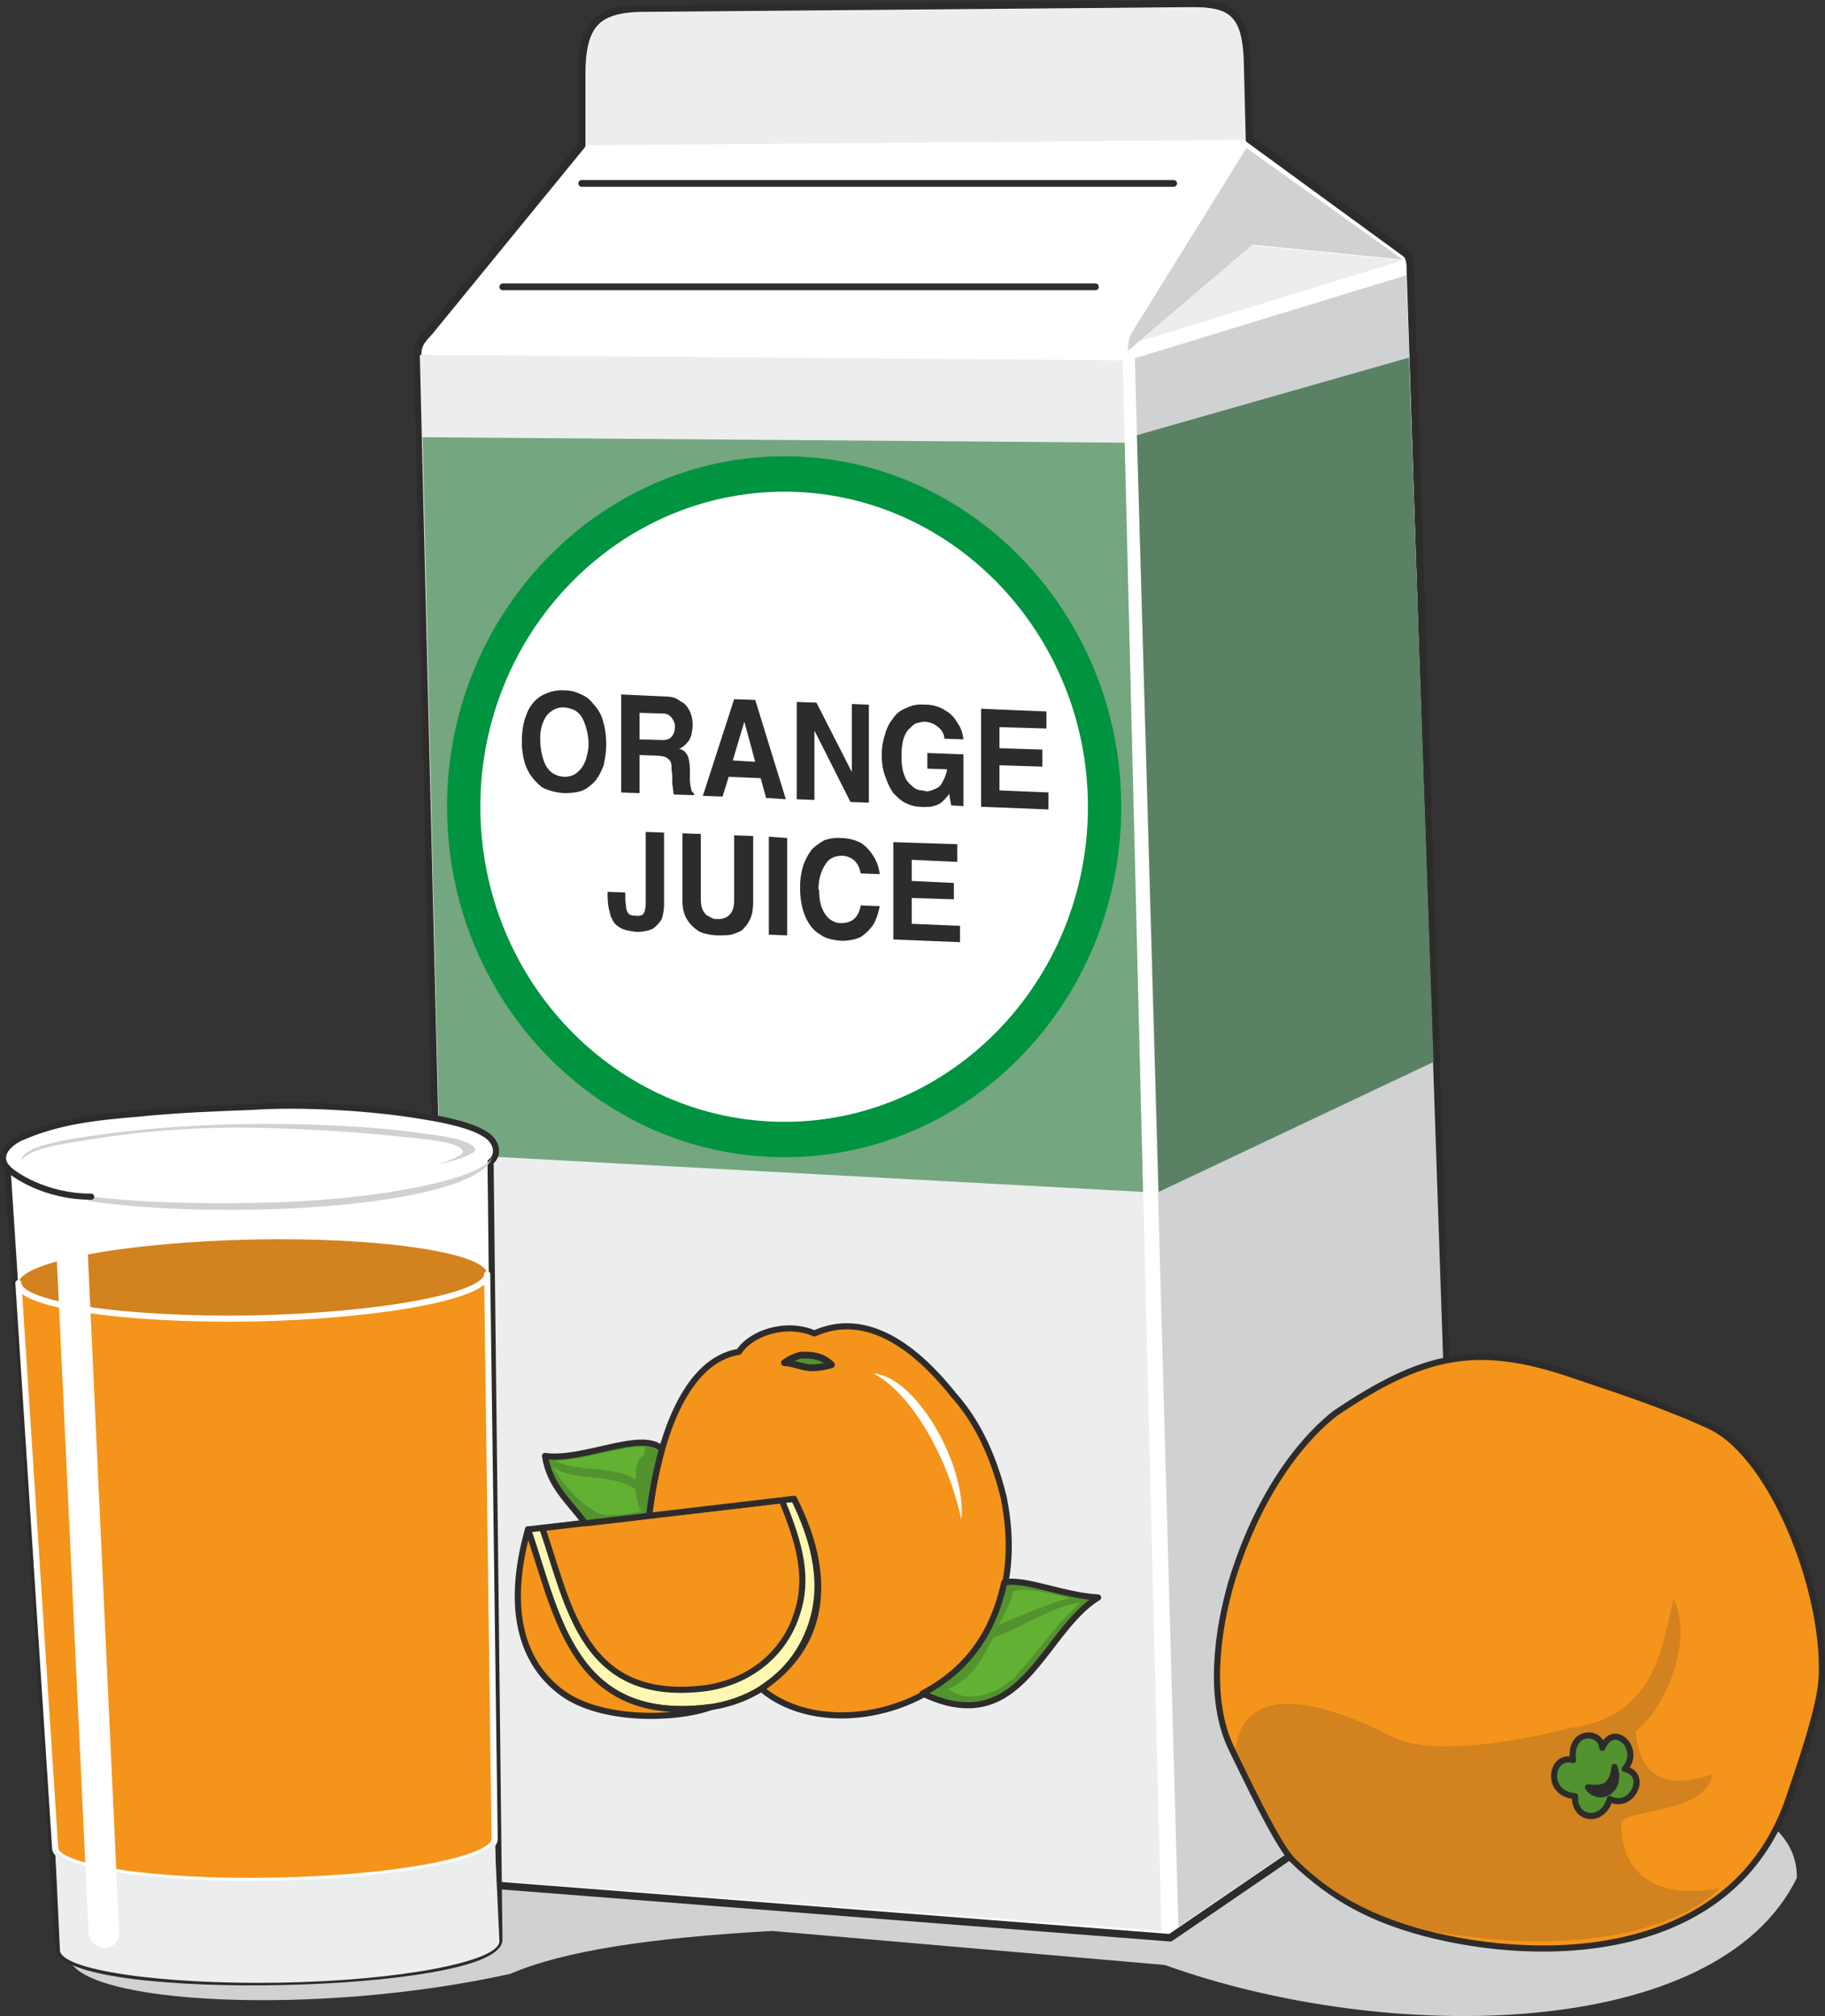 <svg xmlns="http://www.w3.org/2000/svg" width="257.513" height="284.404" viewBox="0 0 193.135 213.303"><rect x="0" y="0" width="193.135" height="213.303" fill="#333333" stroke="none"/><path d="M255.014 521.385c5.688-2.448 14.904-3.816 27.72-4.536l41.544 3.6c23.616 8.496 58.464 8.064 66.888-9.216.288-20.16-80.28-7.992-92.592-8.712l-47.808-.504-42.48 17.64c1.08 4.968 26.352 6.264 46.728 1.728z" style="fill:#cfd1d2" transform="translate(-201.01 -312.549)"/><path d="M268.19 313.52c-4.032.073-5.616 1.8-5.616 6.84v7.56l-16.128 19.729c-1.008 1.08-1.296 1.512-1.224 2.736l3.744 161.28 75.888 5.904 30.456-20.808-5.04-155.448c0-1.368-.144-1.728-.792-2.16l-16.272-11.88-.288-8.568c-.144-4.464-1.44-5.76-5.4-5.76z" style="fill:#fff;stroke:#2d2c2b;stroke-width:.792;stroke-linecap:round;stroke-linejoin:round;stroke-miterlimit:10.433" transform="translate(-201.01 -312.549)"/><path d="M268.694 313.809c-3.96.072-5.688 1.584-5.688 6.624v7.488l69.84-.576-.216-8.568c-.216-4.536-1.512-5.472-5.4-5.472zm-23.256 36.288 74.376.576 4.104 166.176-74.592-5.616zm76.176-1.44 11.88-10.152 15.984 1.584z" style="fill:#eceded" transform="translate(-201.01 -312.549)"/><path d="m332.918 328.209-12.024 19.368c-.504.72-.504 1.44-.504 2.088l13.176-11.232 15.912 1.584zm-11.808 22.248 4.608 165.96 29.376-20.016-5.256-154.728z" style="fill:#cfd1d2" transform="translate(-201.01 -312.549)"/><path d="M254.222 342.897h62.712m-54.36-10.944h62.64" style="fill:#fff;stroke:#2d2c2b;stroke-width:.72;stroke-linecap:round;stroke-linejoin:round;stroke-miterlimit:10.433" transform="translate(-201.01 -312.549)"/><path d="m285.038 471.129-28.152 3.24c3.168 9.288 4.824 20.736 19.368 18.792 5.544-.864 9.144-4.392 10.584-8.64 1.44-4.248.504-8.64-1.8-13.392z" style="fill:#fff8b3;stroke:#2d2c2b;stroke-width:.648;stroke-linecap:round;stroke-linejoin:round;stroke-miterlimit:10.433" transform="translate(-201.01 -312.549)"/><path d="m283.742 471.273-25.344 2.952c2.88 8.352 4.32 18.648 17.424 16.92 4.968-.792 8.28-3.96 9.504-7.776 1.296-3.816.36-7.416-1.584-12.096z" style="fill:#f4941a;stroke:#2d2c2b;stroke-width:.648;stroke-linecap:round;stroke-linejoin:round;stroke-miterlimit:10.433" transform="translate(-201.01 -312.549)"/><path d="M256.886 474.369c3.168 9.288 4.824 20.736 19.368 18.792-3.744 1.368-11.664 1.512-15.768-1.512-4.104-3.024-6.048-8.568-3.6-17.28zm12.816-1.44c1.008-8.496 3.96-16.488 9.504-17.352 1.296-2.016 5.04-3.24 7.992-1.944 4.464-2.016 9.504-.072 14.76 6.552 3.312 3.672 4.68 8.424 5.256 10.728 4.248 20.808-17.208 27.576-25.632 20.304 6.84-4.536 7.632-11.88 3.456-20.088z" style="fill:#f4941a;stroke:#2d2c2b;stroke-width:.648;stroke-linecap:round;stroke-linejoin:round;stroke-miterlimit:10.433" transform="translate(-201.01 -312.549)"/><path d="M271.07 465.873c-2.088-2.088-8.352 1.296-12.384.72.504 3.24 2.592 4.824 4.248 7.128 2.376-.288 4.464-.504 6.768-.792.288-2.448.72-4.68 1.368-7.056zm46.152 15.696c-5.904 3.6-8.064 15.192-18.576 10.152 6.048-3.168 7.848-8.208 8.64-11.736 2.088-.504 6.192 1.368 9.936 1.584z" style="fill:#52932f;stroke:#2d2c2b;stroke-width:.648;stroke-linecap:round;stroke-linejoin:round;stroke-miterlimit:10.433" transform="translate(-201.01 -312.549)"/><path d="m245.726 358.809 74.304.576 1.944 79.272-74.448-4.032z" style="fill:#74a67f" transform="translate(-201.01 -312.549)"/><path d="M284.03 360.825c19.656 0 35.64 16.704 35.64 37.08 0 20.52-15.984 37.08-35.64 37.08s-35.712-16.56-35.712-37.08c0-20.376 16.056-37.08 35.712-37.08z" style="fill:#009340" transform="translate(-201.01 -312.549)"/><path d="M284.03 364.569c17.64 0 32.112 14.976 32.112 33.336 0 18.432-14.472 33.336-32.112 33.336-17.712 0-32.184-14.904-32.184-33.336 0-18.36 14.472-33.336 32.184-33.336z" style="fill:#fff" transform="translate(-201.01 -312.549)"/><path d="m321.326 358.593 28.8-8.208 2.592 74.52-29.088 13.752z" style="fill:#5b8164" transform="translate(-201.01 -312.549)"/><path d="m201.806 436.137 5.4 82.728c1.944 5.184 45.936 4.176 46.656-1.008l-.936-82.368c1.008-.792.648-2.304-.72-3.024-1.296-.792-3.6-1.368-6.336-1.8-5.4-.936-12.96-1.368-18.144-1.008-3.744.144-7.92.288-12.096.72-4.176.36-8.352.72-12.528 2.592-1.656.864-2.304 2.088-1.296 3.168z" style="fill:#fff;stroke:#2d2c2b;stroke-width:.648;stroke-linecap:round;stroke-linejoin:round;stroke-miterlimit:10.433" transform="translate(-201.01 -312.549)"/><path d="M227.726 443.697c13.68-.288 24.84 1.44 24.84 3.672 0 2.304-11.16 4.392-24.84 4.68-13.536.288-24.768-1.368-24.768-3.672 0-2.304 11.232-4.392 24.768-4.68z" style="fill:#d2821e" transform="translate(-201.01 -312.549)"/><path d="M206.846 508.065c0 2.088 10.512 3.744 23.256 3.456 12.744-.216 23.256-2.232 23.256-4.392l-.792-59.76c0 2.304-11.232 4.392-24.84 4.68-13.608.216-24.768-1.44-24.768-3.744z" style="fill:#f4941a;stroke:#fff;stroke-width:.648;stroke-linecap:round;stroke-linejoin:round;stroke-miterlimit:10.433" transform="translate(-201.01 -312.549)"/><path d="M209.582 432.897c15.048-2.376 30.888-1.296 36.648-.36 2.088.216 4.896.792 5.04 1.584.36.504-2.664 1.368-3.96 1.656 2.16-.72 3.024-1.224 2.592-1.584-.504-.792-3.456-1.08-5.688-1.296-4.464-.504-9.576-.864-15.264-1.008-5.76-.144-12.168.144-19.296 1.368-1.656.288-5.472.72-6.408 2.088.072-1.296 3.528-2.016 6.336-2.448zm18.648 7.632c13.536-.288 24.624-2.52 24.912-5.832 0 2.304-11.376 4.896-24.912 5.112-6.696.144-12.888-.072-17.424-.648l-.576.432c4.752.72 11.304 1.08 18 .936z" style="fill:#cfd1d2" transform="translate(-201.01 -312.549)"/><path d="M201.806 436.137c.576.648 3.96 3.024 8.856 3.024" style="fill:#fff;stroke:#2d2c2b;stroke-width:.648;stroke-linecap:round;stroke-linejoin:round;stroke-miterlimit:10.433" transform="translate(-201.01 -312.549)"/><path d="M207.35 518.865c0 2.088 10.512 3.672 23.256 3.456 12.744-.216 23.256-2.232 23.256-4.392l-.504-10.8c0 2.16-10.512 4.176-23.256 4.392-12.744.288-23.256-1.368-23.256-3.456z" style="fill:#eceded" transform="translate(-201.01 -312.549)"/><path d="M208.574 443.337c.864 0 1.656.792 1.728 1.8l3.312 71.712c.072 1.008-.648 1.8-1.512 1.8-.936 0-1.728-.792-1.728-1.8l-3.384-71.712c-.072-1.008.648-1.8 1.584-1.8z" style="fill:#fff" transform="translate(-201.01 -312.549)"/><path d="M256.238 391.425v-.36c0-1.152.144-2.088.504-2.952a3.776 3.776 0 0 1 1.44-1.872c.72-.432 1.584-.72 2.592-.648.576 0 1.152.144 1.584.36.576.216 1.08.576 1.44 1.08a4.073 4.073 0 0 1 1.008 1.728c.216.72.36 1.584.36 2.592 0 .792-.144 1.512-.288 2.232-.288.648-.504 1.152-.936 1.656-.432.432-.864.792-1.44 1.008-.504.144-1.152.216-1.8.216-.936-.072-1.728-.288-2.376-.648-.576-.504-1.152-1.08-1.512-1.872-.36-.72-.504-1.584-.576-2.52zm1.944-.72c0 1.08.216 2.088.576 2.808.432.792 1.08 1.152 1.944 1.224.576 0 1.08-.144 1.44-.504.36-.288.648-.72.864-1.296.144-.504.288-1.08.288-1.584a6.295 6.295 0 0 0-.576-2.664c-.36-.792-1.008-1.224-2.088-1.296-.36 0-.72.072-1.08.288-.36.216-.72.504-.936 1.008-.288.576-.432 1.152-.432 2.016zm8.568 5.688v-10.368l4.68.216c.648 0 1.152.144 1.584.504.504.216.792.648 1.008 1.08.216.504.288.936.288 1.44 0 .36-.072.72-.144 1.08a2.106 2.106 0 0 1-.504.864c-.216.216-.432.432-.792.576.504.072.792.432.936.792.144.36.216.936.216 1.512v.864c0 .504.072.792.144 1.08 0 .216.144.36.288.432v.216l-2.16-.072c0-.216-.072-.504-.072-.72-.072-.288-.072-.648-.072-.936 0-.288 0-.648-.072-.936 0-.36 0-.648-.072-.792a.737.737 0 0 0-.36-.432c-.216-.216-.504-.216-.936-.288l-2.016-.072v4.032zm1.944-5.616 2.376.072c.432 0 .792-.072 1.008-.36.216-.216.36-.576.36-1.08 0-.36-.144-.648-.36-.936-.216-.288-.504-.432-.936-.432l-2.448-.072zm6.696 5.976 3.312-10.224 2.232.072 3.24 10.512-2.088-.144-.576-2.088-3.384-.144-.648 2.088zm4.392-7.848-1.224 4.104 2.376.144zm5.544 8.208v-10.296l2.088.072 3.744 7.344v-7.2l1.8.072v10.368l-1.944-.072-3.816-7.56v7.344zm9-4.752c0-.792.144-1.512.36-2.16a4.106 4.106 0 0 1 .792-1.584c.36-.576.864-.936 1.44-1.152.576-.288 1.152-.432 1.944-.36h.36c.72.072 1.368.288 1.872.648.576.288 1.008.864 1.296 1.368.36.504.504 1.08.576 1.656l-2.016-.072a1.39 1.39 0 0 0-.216-.72c-.144-.288-.432-.504-.72-.72-.36-.216-.648-.288-1.08-.36-.288 0-.576.072-.864.144-.288.072-.504.288-.792.576-.288.216-.504.648-.648 1.08-.144.504-.216 1.08-.216 1.872 0 .72.072 1.44.288 1.944.144.504.432.864.792 1.152.288.288.648.504 1.08.504.144 0 .288.072.36.072.36.072.648-.072 1.008-.216.36-.144.648-.36.792-.72.216-.36.432-.864.504-1.368l-2.088-.072v-1.656l3.816.144v5.472l-1.296-.072-.216-1.224a4.287 4.287 0 0 1-.936 1.008c-.36.216-.72.288-1.008.36-.36 0-.72.072-1.152 0-.504 0-.936-.144-1.44-.36-.504-.216-.936-.648-1.368-1.08-.36-.504-.648-1.152-.864-1.8-.288-.72-.36-1.512-.36-2.304zm10.512 5.544v-10.368l6.912.288v1.8l-4.968-.144v2.232l4.536.144v1.8l-4.536-.144v2.664l5.184.216v1.8zm-39.528 9 1.872.072c0 .576 0 1.008.072 1.368 0 .288.072.576.216.792.144.216.432.288.72.288.36.072.576 0 .792-.072.144-.144.288-.36.288-.576.072-.216.072-.504.072-.864v-7.344l1.944.072v7.488c0 .576-.072 1.08-.216 1.584-.216.432-.576.792-.936 1.08-.432.216-1.08.36-1.728.36-.576-.072-1.008-.144-1.44-.288-.36-.144-.648-.36-.936-.648-.216-.36-.432-.72-.504-1.224-.144-.432-.216-1.08-.216-1.8zm7.92.792v-6.984l1.944.072v6.84c0 .504.072.936.216 1.224.216.36.36.576.648.648.288.216.504.288.792.288 1.224.072 1.872-.648 1.872-1.944v-6.912l2.016.072v6.84c0 .792-.072 1.368-.288 1.872-.216.504-.504.864-.864 1.224-.288.216-.72.36-1.152.504-.432.072-.936.072-1.44.072a5.408 5.408 0 0 1-1.872-.36 3.894 3.894 0 0 1-1.368-1.296c-.36-.576-.504-1.224-.504-2.16zm9.144 3.744v-10.368l1.944.144v10.296zm3.312-5.184c0-.792.144-1.512.36-2.232.216-.576.504-1.08.864-1.584.432-.432.864-.72 1.368-1.008.504-.144 1.08-.288 1.8-.216.72 0 1.44.216 2.016.504.576.36 1.008.864 1.368 1.44.36.576.576 1.224.648 1.872l-2.016-.072c-.216-1.224-.936-1.8-1.944-1.872-.792 0-1.44.288-1.8.936-.432.648-.72 1.512-.72 2.664 0 0 .072 0 .072.072 0 .648.072 1.152.216 1.656.216.576.432.936.792 1.296.36.288.792.504 1.296.504 1.152 0 1.872-.576 2.088-1.872l2.016.072c-.144.72-.36 1.44-.72 2.016-.36.504-.792.936-1.368 1.296-.504.216-1.224.36-1.944.36-.864-.072-1.656-.216-2.232-.648-.648-.36-1.224-1.008-1.584-1.872-.36-.792-.576-1.8-.576-3.024v-.288zm9.864 5.688v-10.296l6.768.216v1.872l-4.824-.216v2.232l4.464.216v1.728l-4.464-.144v2.736l5.112.216v1.728z" style="fill:#2d2c2b" transform="translate(-201.01 -312.549)"/><path d="M259.838 467.097c1.728 1.224 6.264.432 8.424 2.016.144-.504-.072-1.008.144-1.512.288-1.368.936-.576.864-1.944-2.088-.216-6.768 1.44-9.432 1.44zm-.36.576c1.8 1.656 6.12.648 8.64 2.376.072-.576.288 1.872.72 2.232.36.288-1.656.504-3.672.576-2.088-.216-4.824-3.528-5.688-5.184zm41.904 23.616c1.944 1.512 5.256.648 7.344-1.656 2.736-3.096 3.96-5.184 6.624-7.488-2.592.144-5.832 2.448-9.216 3.672-1.368 2.52-2.016 4.032-4.752 5.472zm6.912-10.44c1.8-.288 4.104.36 5.904.792-1.728.36-6.12 2.232-7.488 2.808.504-.936 1.368-2.592 1.584-3.6z" style="fill:#63b132" transform="translate(-201.01 -312.549)"/><path d="M342.35 462.057c9.216-6.192 14.832-7.56 25.128-4.032 4.68 1.584 10.008 3.312 14.616 5.472 6.768 3.312 12.384 18.216 11.664 27.072-.36 3.384-2.376 9.072-3.384 12.096-5.832 17.424-26.136 17.712-38.664 14.4-5.328-1.44-9.576-3.528-13.896-7.704-1.656-1.584-5.4-9.648-6.48-11.808-2.52-5.184-1.512-12.456 0-17.64 3.168-10.368 8.28-15.768 11.016-17.856z" style="fill:#f4941a;stroke:#2d2c2b;stroke-width:.648;stroke-linecap:round;stroke-linejoin:round;stroke-miterlimit:10.433" transform="translate(-201.01 -312.549)"/><path d="M383.03 512.313c-3.168 3.312-13.176 7.776-30.96 4.464-5.328-1.44-9.576-3.24-13.824-7.416-1.656-1.584-5.472-9.648-6.48-11.808 1.44-9.792 15.984-1.44 17.28-.936 4.248 1.584 12.6.216 18-1.224 9.648-1.152 9.936-9.576 11.088-13.68 2.376 5.184-1.728 12.528-4.032 13.968.288 2.304.864 6.984 8.136 4.608-.864 4.392-9.648 3.528-9.648 5.256-.072 3.384 1.8 8.352 10.44 6.768z" style="fill:#d2821e" transform="translate(-201.01 -312.549)"/><path d="M370.574 497.48c1.224-2.88 4.248.145 2.376 2.233 2.592.576.72 4.392-1.584 3.168-.72 2.664-3.816 2.232-3.672-.288-3.312-.288-2.52-4.536-.216-3.816-.432-3.312 3.024-3.168 3.096-1.296z" style="fill:#52932f;stroke:#2d2c2b;stroke-width:.648;stroke-linecap:round;stroke-linejoin:round;stroke-miterlimit:10.433" transform="translate(-201.01 -312.549)"/><path d="M371.87 499.497c.864 2.664-1.728 3.744-2.808 2.16 1.296.144 2.592.144 2.808-2.16z" style="fill:#2d2c2b;stroke:#2d2c2b;stroke-width:.648;stroke-linecap:round;stroke-linejoin:round;stroke-miterlimit:10.433" transform="translate(-201.01 -312.549)"/><path d="M285.686 455.937c-.864.288-1.008.36-1.656.792 1.656.072 2.16 1.008 4.968.216-.936-.936-2.088-1.08-3.312-1.008z" style="fill:#52932f;stroke:#2d2c2b;stroke-width:.72;stroke-linecap:round;stroke-linejoin:round;stroke-miterlimit:10.433" transform="translate(-201.01 -312.549)"/><path d="M293.462 457.88c4.32.217 9.864 9.505 9.288 15.48-1.368-6.551-5.328-13.463-9.288-15.48z" style="fill:#fff" transform="translate(-201.01 -312.549)"/></svg>
